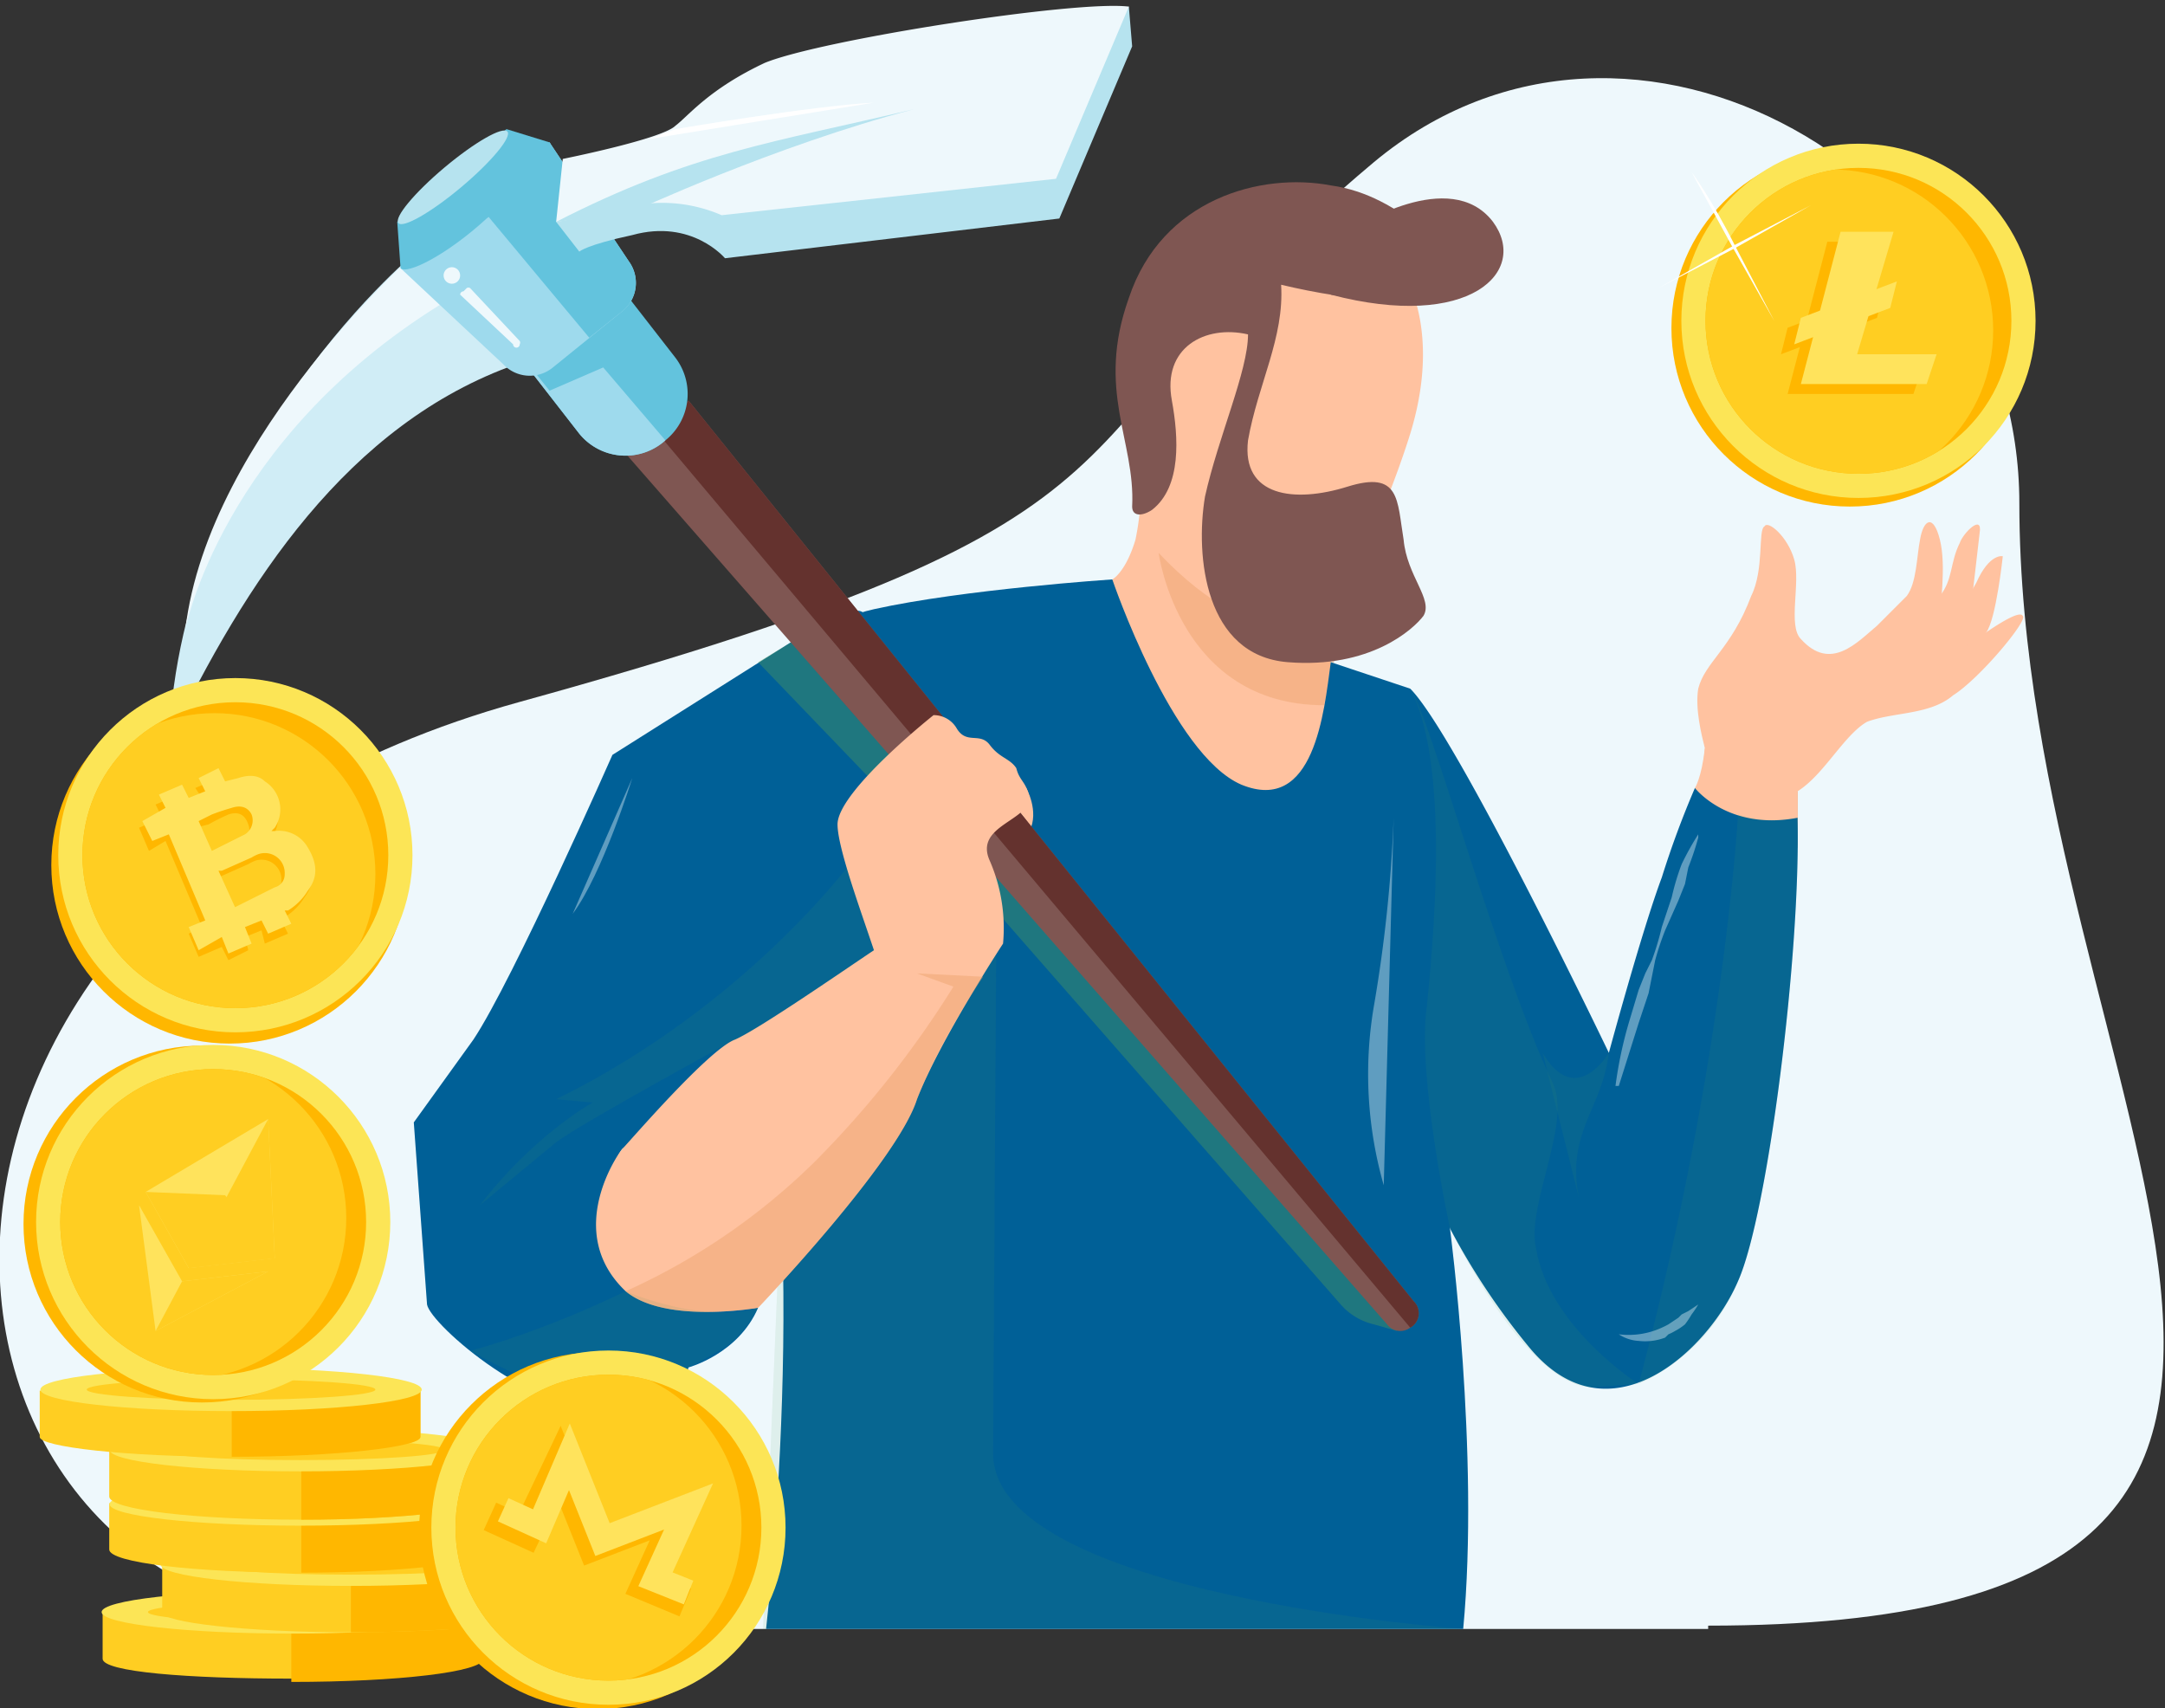 <svg xmlns="http://www.w3.org/2000/svg" viewBox="0 0 654 516">
  <rect x="0" y="0" width="654" height="516" fill="#333333" stroke="none"/>
  <defs>
    <clipPath id="a">
      <path fill="none" d="M573 555H82C8 555 0 105 210 47s150 19 294-33c143-52 247 33 256 211 10 177 23 330-187 330z"/>
    </clipPath>
    <clipPath id="b">
      <circle cx="618.4" cy="159.9" r="46.2"/>
    </clipPath>
    <clipPath id="c">
      <circle cx="240.8" cy="524.4" r="46.2"/>
    </clipPath>
    <clipPath id="d">
      <circle cx="128.1" cy="321.3" r="46.2"/>
    </clipPath>
    <clipPath id="e">
      <circle cx="121.4" cy="432.1" r="46.2"/>
    </clipPath>
  </defs>
  <path fill="#eef8fc" d="M516 492H116c-154 0-169-222 41-280s152-74 258-163c78-65 195 4 195 103 0 178 145 339-94 339z"/>
  <g clip-path="url(#a)" transform="translate(-57 -63)">
    <path fill="#ffc2a0" d="M393 238s4-2 7-12a81 81 0 0 0 1-27c-2-22 11-73 44-73 33-1 50 29 38 68-9 29-27 63-24 69 0 0 16 54-14 57s-52-38-52-82z"/>
    <path fill="#ea9d66" d="M407 230s6 46 50 46c0-2 7-21 2-30-5-8-24 4-24 4s-12-3-28-20z" opacity=".4" style="mix-blend-mode:multiply"/>
    <path fill="#7f5652" d="M399 216c0 3 3 3 6 1 9-7 8-22 6-33-3-16 10-23 23-20 0 11-9 31-13 49-3 18 0 48 25 50s38-10 41-14c3-5-5-12-6-23-2-12-1-21-17-16s-32 3-30-14c3-17 11-31 10-47 21 5 47 8 61-1-10-7-24-26-46-29-21-4-51 4-61 34-10 28 2 43 1 63z"/>
    <path fill="#006097" d="M495 434s9 68 4 121c-4 54-188 14-188 14l-24-2s15-110 0-200c-9-54 0-80 0-80 3-11 7-34 34-40s72-9 72-9 18 53 39 62c22 9 25-22 27-37l24 8s21 32 22 36c3 8-10 127-10 127z"/>
    <path fill="#4f995c" d="m358 338-1 164c0 43 142 53 142 53l-212 12 5-120 24-157z" opacity=".1" style="mix-blend-mode:multiply"/>
    <path fill="#006097" d="m307 250-65 41s-30 68-42 86l-18 25 4 55c1 6 34 35 56 31 21-3 23-12 23-12s15-4 21-18c-19 1-36 2-42-18-7-21 1-30 1-30s82-61 96-79c8-10 16-40-2-52-33-22-9-38-32-29z"/>
    <path fill="#4f995c" d="M316 321s-32 45-91 74l11 1s-18 10-34 31l23-19c8-6 54-31 54-31l40-1 5-29z" opacity=".1" style="mix-blend-mode:multiply"/>
    <path fill="#ffc2a0" d="M629 264s-17 19-21 19l-1-3-41 58 3-37s2-3 3-12c-1-4-3-12-2-18 2-8 10-12 16-28 4-8 2-20 4-21 1-2 7 3 9 10s-2 20 2 24c9 10 17 1 23-4l9-9c3-4 3-12 4-17 1-6 4-8 6 0s0 20 0 25"/>
    <path fill="#ffc2a0" d="M601 267c17-4 37-15 42-24 4-5 3-10 6-16 1-3 7-9 6-3l-3 26c-7 9-26 19-33 26"/>
    <path fill="#ffc2a0" d="M627 274c9-1 28-17 30-20 3-4 5-23 5-23s-4-1-8 8l-8 14c-6 6-28 18-28 18"/>
    <path fill="#ea9d66" d="m600 302-8-18s-11 23-11 28c1 4-3 19-3 19l22-12z"/>
    <path fill="#ffc2a0" d="M600 310v-8c8-5 14-17 21-21 8-3 19-2 26-8 8-5 23-23 21-24-1-2-10 4-18 10-7 6-15 8-25 9-10 0-23-5-33 4a30 30 0 0 0-10 19c-1 2-6 4-10-2a50 50 0 0 1-6 21s4 4 14 6 20-6 20-6"/>
    <path fill="#006097" d="M495 434a210 210 0 0 0 24 36c24 29 54 1 63-20 9-20 19-99 18-140-21 4-31-9-31-9a281 281 0 0 0-10 27c-6 16-16 53-16 53s-46-96-60-110c9 19 9 54 5 87-3 34 7 76 7 76z"/>
    <path fill="#4f995c" d="M552 481a58 58 0 0 0 30-31c9-20 19-99 18-140a35 35 0 0 1-18-1s-4 75-30 172z" opacity=".1" style="mix-blend-mode:multiply"/>
    <path fill="#ffc2a0" d="M367 301s4 7 1 13c-3 5-5-5-5-5z"/>
    <path fill="#4f995c" d="M316 266v14l-20-23-10 6 49 51v-2l127 145a19 19 0 0 0 10 6l7 2z" opacity=".4" style="mix-blend-mode:multiply"/>
    <path fill="#7f5652" d="m246 200 230 263a5 5 0 0 0 7 1 5 5 0 0 0 1-8L265 184Z"/>
    <path fill="#64322e" d="M483 464a5 5 0 0 0 1-8L265 184l-10 9z"/>
    <path fill="#d0edf6" d="M184 138s-72 58-76 149c23-48 54-96 105-114z"/>
    <path fill="#eef8fc" d="M113 253s11-57 77-98l-6-17s-64 56-71 115z"/>
    <path fill="#63c3dd" d="m247 153-29 23 14 18a18 18 0 0 0 26 2 18 18 0 0 0 3-25z"/>
    <path fill="#9edaed" d="m229 162-11 14 14 18a18 18 0 0 0 26 2z"/>
    <path fill="#63c3dd" d="m223 181 30-13c1-2-5-14-6-15l-28 23z"/>
    <path fill="#9edaed" d="m178 144 31 29a11 11 0 0 0 15 1l21-17a11 11 0 0 0 2-15l-24-36"/>
    <path fill="#63c3dd" d="m200 123 35 42 10-8a11 11 0 0 0 2-15l-24-36"/>
    <path fill="#63c3dd" d="m177 130 1 14c2 2 14-4 26-15 13-10 21-21 19-23l-13-4"/>
    <path fill="#b6e3ef" d="M232 139s2-2 16-5c18-5 28 7 28 7l101-12 22-52-1-12-173 65z"/>
    <path fill="#eef8fc" d="m237 128 12-3a45 45 0 0 1 26 3l101-11 22-52c-16-2-93 10-110 17-17 8-23 16-27 19-4 4-34 10-34 10l-2 19 12-2"/>
    <path fill="#fff" d="M261 102s41-7 60-8l-68 11"/>
    <path fill="#b6e3ef" d="M248 127s43-20 85-31c-42 10-67 13-108 34"/>
    <ellipse cx="193.5" cy="116.3" fill="#b6e3ef" rx="21.5" ry="3.9" transform="rotate(-40 194 116)"/>
    <circle cx="193.5" cy="146.2" r="2.5" fill="#eef8fc"/>
    <path fill="#eef8fc" d="m196 152 16 15a1 1 0 0 0 2 0 1 1 0 0 0 0-1l-15-16a1 1 0 0 0-1 0l-1 1a1 1 0 0 0-1 1z"/>
    <path fill="#ffc2a0" d="M368 304c-1-5-3-5-4-9-2-3-5-3-8-7s-7 0-10-5a8 8 0 0 0-7-4s-29 23-29 33c0 7 7 26 11 38-9 6-35 24-42 27-8 3-32 31-34 33-1 1-18 25 1 43 12 10 40 5 40 5s42-44 48-63c7-18 26-47 26-47a51 51 0 0 0-4-25c-5-11 13-12 12-20z"/>
    <path fill="#7f5652" d="M466 132s29-19 42-2c11 15-7 33-49 22"/>
    <path fill="#ea9d66" d="M286 458s42-44 48-63c7-18 20-37 20-37l-20-1 11 4a298 298 0 0 1-42 53 196 196 0 0 1-57 39c12 10 40 5 40 5z" opacity=".4" style="mix-blend-mode:multiply"/>
  </g>
  <circle cx="558.8" cy="99.1" r="53.9" fill="#ffb700"/>
  <circle cx="561.4" cy="96.9" r="53.5" fill="#fce556"/>
  <circle cx="561.4" cy="96.9" r="46.2" fill="#ffb700"/>
  <g clip-path="url(#b)" transform="translate(-57 -63)">
    <circle cx="610.5" cy="162.8" r="48.6" fill="#ffce22"/>
  </g>
  <path fill="#ffb700" d="m552 73-12 46h38l3-9h-24l11-37z"/>
  <path fill="#ffb700" d="m540 99 29-11-2 8-29 11z"/>
  <path fill="#ffe35c" d="m556 70-12 46h38l3-9h-24l11-37z"/>
  <path fill="#ffe35c" d="m544 96 29-11-2 8-29 11z"/>
  <path fill="#fff" d="m511 52 12 22 13 23-12-23c-7-14-13-22-13-22Z"/>
  <path fill="#fff" d="m547 62-23 12-23 13 23-12Z"/>
  <path fill="#4f995c" d="M426 208c6 8 26 83 43 119 6 12-8 37-5 50 4 24 31 41 31 41l-14 1c-20 0-43-48-43-48s-10-46-7-67c3-29 6-75-5-96z" opacity=".1" style="mix-blend-mode:multiply"/>
  <path fill="#4f995c" d="M466 318c10 17 20 0 20 0-2 17-13 24-9 44m-248 33s-5 10-12 13a85 85 0 0 1-9 5s-4 10-19 12c-15 1-47-17-47-17s20-5 47-18c0 0 23 10 40 5z" opacity=".1" style="mix-blend-mode:multiply"/>
  <path fill="#eef8fc" d="M421 247a430 430 0 0 1-6 57 122 122 0 0 0 3 54" opacity=".4"/>
  <g opacity=".4">
    <path fill="#eef8fc" d="M513 253a85 85 0 0 1-3 9l-1 5-2 5-4 9a87 87 0 0 0-3 9l-2 10-3 9-6 19h-1a126 126 0 0 1 4-19l3-10 2-5 2-4a86 86 0 0 0 3-10l3-9a73 73 0 0 1 3-10 88 88 0 0 1 5-9z"/>
    <path fill="#eef8fc" d="M489 403a24 24 0 0 0 13-2 27 27 0 0 0 2-1l3-2 1-1 2-1 3-2a28 28 0 0 1-2 3 28 28 0 0 1-2 3 18 18 0 0 1-3 2 14 14 0 0 1-2 1l-1 1a17 17 0 0 1-8 1 12 12 0 0 1-6-2z"/>
  </g>
  <path fill="#eef8fc" d="M191 235s-9 29-18 41" opacity=".4"/>
  <path fill="#ffce22" d="M31 487v14c0 4 26 6 57 6 32 0 58-3 58-6v-14z"/>
  <path fill="#ffb700" d="M88 508c32 0 58-3 58-7v-14H88Z"/>
  <ellipse cx="88.3" cy="486.9" fill="#fce556" rx="57.6" ry="6.5"/>
  <ellipse cx="88.3" cy="486.9" fill="#ffce22" rx="43.6" ry="3.1"/>
  <path fill="#ffce22" d="M49 473v14c0 3 25 6 57 6s58-3 58-6v-14z"/>
  <path fill="#ffb700" d="M106 493c32 0 58-3 58-6v-14h-58z"/>
  <ellipse cx="106.1" cy="472.5" fill="#fce556" rx="57.6" ry="6.5"/>
  <ellipse cx="106.1" cy="472.5" fill="#ffce22" rx="43.6" ry="3.1"/>
  <path fill="#ffce22" d="M33 454v14c0 4 26 7 58 7 31 0 57-3 57-7v-14z"/>
  <path fill="#ffb700" d="M91 475c31 0 57-3 57-7v-14H91Z"/>
  <ellipse cx="90.7" cy="454.3" fill="#fce556" rx="57.6" ry="6.5"/>
  <ellipse cx="90.7" cy="454.3" fill="#ffce22" rx="43.6" ry="3.1"/>
  <path fill="#ffce22" d="M33 438v14c0 4 26 7 58 7 31 0 57-3 57-7v-14z"/>
  <path fill="#ffb700" d="M91 459c31 0 57-3 57-7v-14H91Z"/>
  <ellipse cx="90.7" cy="437.9" fill="#fce556" rx="57.6" ry="6.5"/>
  <ellipse cx="90.7" cy="437.9" fill="#ffce22" rx="43.6" ry="3.1"/>
  <path fill="#ffce22" d="M12 420v14c0 3 26 6 58 6s57-3 57-6v-14z"/>
  <path fill="#ffb700" d="M70 440c32 0 57-3 57-6v-14H70Z"/>
  <ellipse cx="69.8" cy="419.7" fill="#fce556" rx="57.6" ry="6.5"/>
  <ellipse cx="69.8" cy="419.7" fill="#ffce22" rx="43.6" ry="3.1"/>
  <circle cx="180.5" cy="462.3" r="53.9" fill="#ffb700"/>
  <circle cx="183.8" cy="461.4" r="53.5" fill="#fce556"/>
  <circle cx="183.8" cy="461.4" r="46.2" fill="#ffb700"/>
  <g clip-path="url(#c)" transform="translate(-57 -63)">
    <circle cx="232.4" cy="523.8" r="48.6" fill="#ffce22"/>
  </g>
  <path fill="none" stroke="#ffb700" stroke-miterlimit="10" stroke-width="9.1" d="m148 458 11 5 10-21 10 25 26-10-10 22 12 5"/>
  <path fill="none" stroke="#ffe35c" stroke-miterlimit="10" stroke-width="7.7" d="m152 456 11 5 9-21 10 25 26-10-10 22 10 4"/>
  <circle cx="69.4" cy="261.3" r="53.9" fill="#ffb700"/>
  <circle cx="71.1" cy="258.3" r="53.5" fill="#fce556"/>
  <circle cx="71.1" cy="258.3" r="46.2" fill="#ffb700"/>
  <g clip-path="url(#d)" transform="translate(-57 -63)">
    <circle cx="121.8" cy="327" r="48.6" fill="#ffce22"/>
  </g>
  <path fill="#ffb700" d="m61 280-11-26-5 3-3-7 7-3-2-4 7-3 2 4 5-3-2-3 7-3 2 4 3-1c3-1 6-1 9 1a10 10 0 0 1 2 14v1a10 10 0 0 1 11 5c2 4 2 8-1 12a18 18 0 0 1-6 6l-1 1 2 4-7 3-1-4-5 2 1 4-6 3-2-4-7 3-3-7zm9-4 12-6a4 4 0 0 0 3-4 6 6 0 0 0-8-6 14 14 0 0 0-2 1l-9 4zm-11-26 4 10 10-5a5 5 0 0 0 2-6c-1-3-3-4-6-3a69 69 0 0 0-6 3z"/>
  <path fill="#ffe35c" d="m62 278-11-26-5 2-3-6 7-4-2-4 7-3 2 4 5-2-2-4 6-3 2 4 4-1c3-1 6-1 8 1a10 10 0 0 1 3 14l-1 1h1a10 10 0 0 1 10 5c3 5 3 9 0 13a18 18 0 0 1-6 6h-1l2 4-7 3-2-4-5 2 2 5-7 3-2-5-7 4-3-7zm9-4 12-6a4 4 0 0 0 3-4 6 6 0 0 0-8-6 12 12 0 0 0-2 1l-9 4h-1zm-11-26 4 9 10-5a5 5 0 0 0 2-6c-1-2-3-3-6-2a69 69 0 0 0-6 2 529 529 0 0 0-4 2z"/>
  <circle cx="61" cy="369.7" r="53.9" fill="#ffb700"/>
  <circle cx="64.4" cy="369.1" r="53.5" fill="#fce556"/>
  <circle cx="64.4" cy="369.1" r="46.2" fill="#ffb700"/>
  <g clip-path="url(#e)" transform="translate(-57 -63)">
    <circle cx="113" cy="430.9" r="48.6" fill="#ffce22"/>
  </g>
  <path fill="#ffe35c" d="m44 360 37-22 2 42-26 3z"/>
  <path fill="#ffce22" d="m44 360 24 1 15 19-26 3z"/>
  <path fill="#ffe35c" d="m42 364 5 38 34-18-26 3z"/>
  <path fill="#ffce22" d="m81 338 2 42-26 3zm-34 64 34-18-26 3z" style="mix-blend-mode:multiply"/>
</svg>

